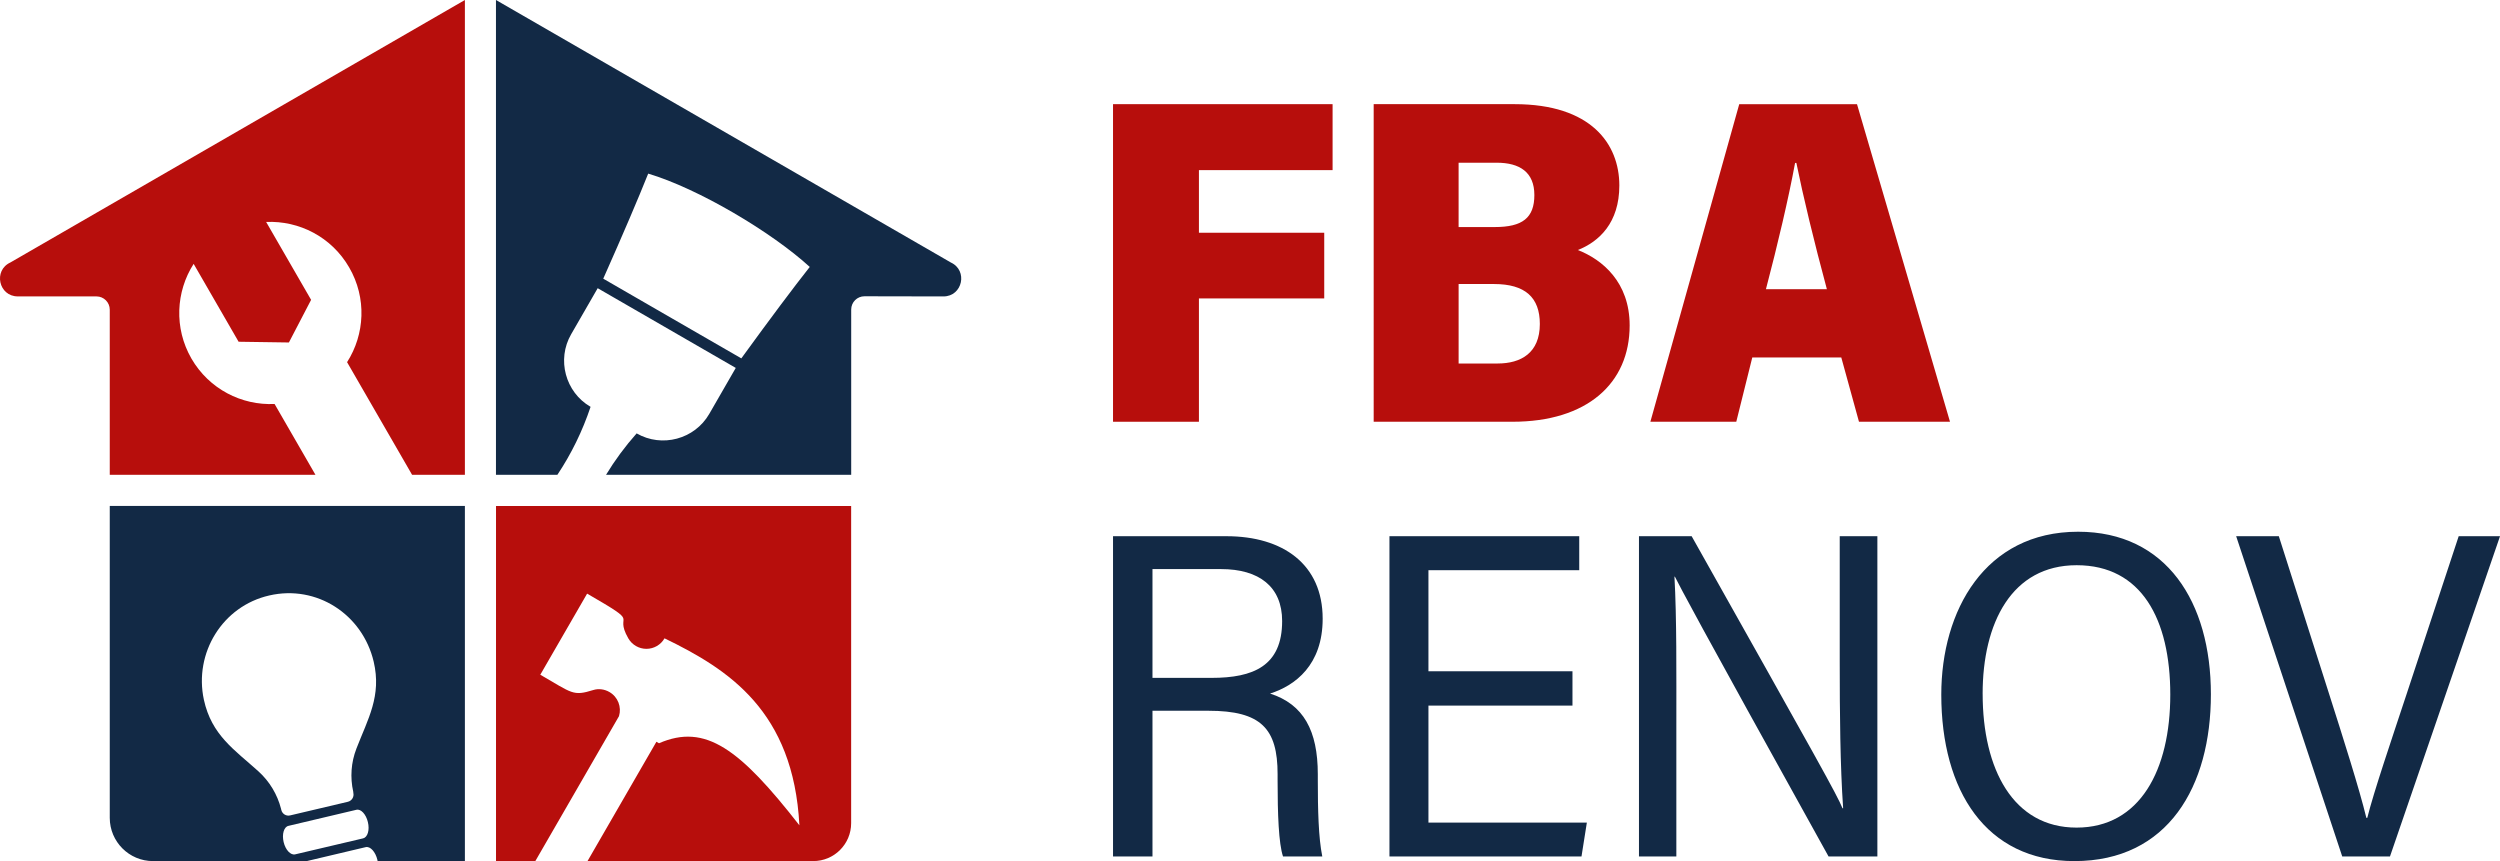<?xml version="1.0" encoding="UTF-8"?>
<svg id="Calque_1" data-name="Calque 1" xmlns="http://www.w3.org/2000/svg" viewBox="0 0 1451.63 500">
  <defs>
    <style>
      .cls-1, .cls-2 {
        fill: #b70e0c;
      }

      .cls-2, .cls-3 {
        fill-rule: evenodd;
      }

      .cls-3, .cls-4 {
        fill: #122945;
      }
    </style>
  </defs>
  <g>
    <g>
      <path class="cls-1" d="M646.28,60.48h127.49v38.3h-77.61v36.36h72.76v38.14h-72.76v71.61h-49.88V60.48Z"/>
      <path class="cls-1" d="M797.63,60.48h81.87c44.29,0,60.77,23.01,60.77,47.23,0,21.66-11.74,32.59-24.1,37.47,14.21,5.54,30.09,18.62,30.09,43.79,0,33.75-24.85,55.92-68.03,55.92h-80.6V60.48ZM867.94,131.84c16.07,0,22.99-5.31,22.99-18.6s-8.53-18.76-21.86-18.76h-22.13v37.36h21.01ZM846.94,211.07h22.66c13.54,0,24.51-6.13,24.51-22.95,0-15.36-8.47-23.2-26.62-23.2h-20.54v46.16Z"/>
      <path class="cls-1" d="M1017.47,207.55l-9.3,37.35h-49.88l51.6-184.41h68.38l54,184.41h-52.85l-10.28-37.35h-51.69ZM1060.78,167.92c-7.48-27.73-13.88-54.33-17.72-73.33h-.74c-3.74,20.29-10.02,47.03-16.93,73.33h35.39Z"/>
    </g>
    <g>
      <path class="cls-4" d="M669.19,412.71v84.6h-22.91v-185.96h65.82c32.85,0,55.91,16.29,55.91,47.93,0,26.86-15.97,38.81-30.54,43.44,19.44,6.23,27.72,21.54,27.72,46.86v3.38c0,17.2.38,33.42,2.6,44.35h-22.8c-2.52-7.46-3.15-24.69-3.15-44.12v-3.73c0-26.37-9.53-36.76-40.16-36.76h-32.48ZM669.19,393.61h34.32c24.26,0,40.97-6.92,40.97-33,0-19.91-13.34-30.17-35.5-30.17h-39.79v63.17Z"/>
      <path class="cls-4" d="M913.06,409.7h-83.63v67.95h91.98l-3.11,19.66h-111.51v-185.96h110.2v19.75h-87.56v58.67h83.63v19.93Z"/>
      <path class="cls-4" d="M951.67,497.31v-185.96h30.59c74.19,132,84.21,149.8,87.6,157.99h.36c-1.71-24.76-1.98-54.75-1.98-84.91v-73.08h21.86v185.96h-28.35c-79.35-142.96-85.22-154.67-89.21-162.45h-.27c1.35,24.03,1.1,55.21,1.1,88.59v73.86h-21.69Z"/>
      <path class="cls-4" d="M1283.76,403.17c0,53.41-24.81,96.83-79.28,96.83-51.39,0-77.27-40.96-77.27-96.67,0-48.71,25.3-94.58,79.45-94.58,51.26,0,77.1,40.8,77.1,94.42ZM1151.23,402.9c0,43.63,17.66,77.65,54.52,77.65s54.43-33.51,54.43-77.21-16.67-75.15-54.37-75.15-54.59,33.54-54.59,74.71Z"/>
      <path class="cls-4" d="M1360.02,497.31l-61.59-185.96h24.77l29.18,91.54c8.22,25.8,17.54,55.02,21.65,72.01h.53c3.77-15.13,14.16-45.62,22.81-71.8l30.27-91.75h24l-63.9,185.96h-27.7Z"/>
    </g>
  </g>
  <g>
    <path class="cls-3" d="M63.73,293.79v181.08c0,13.85,11.22,25.13,25.13,25.13h89.25l34.26-8.11c2.63-.59,5.64,2.68,6.77,7.41.05.21.11.48.11.7h50.69v-206.21H63.73ZM210.87,486.79l-39.47,9.29c-2.63.64-5.64-2.58-6.71-7.14-1.07-4.56.16-8.81,2.79-9.4l39.47-9.34c2.58-.64,5.59,2.58,6.66,7.14,1.13,4.62-.16,8.81-2.74,9.45ZM206.95,434.7c-3.11,8-3.71,16.7-1.83,25.08l.05.64c.54,2.31-.91,4.62-3.22,5.15l-33.45,7.89c-2.31.59-4.62-.86-5.16-3.17l-.16-.7c-2.15-8.32-6.66-15.84-13.05-21.64-13.96-12.62-27.23-21-31.74-41.62-5.85-27.23,10.85-54.4,37.97-60.57,27.49-6.34,54.13,10.9,60.63,38.45,4.67,19.87-3.33,33.19-10.04,50.48Z"/>
    <path class="cls-2" d="M494.22,293.78v184.2c0,12.16-9.86,22.01-22.01,22.01h-131.07l40.01-69.29,1.5.87c26.98-11.73,46.9,3.3,81.52,47.64-3.45-66.42-41.13-90.53-78.31-108.57-2.15,3.77-6.16,6.1-10.5,6.11-4.34,0-8.35-2.31-10.52-6.07-9.09-15.81,9.22-6.85-23.93-25.99l-27.19,47.09c18.76,10.83,18.9,12.57,30.79,8.88,3.02-.94,6.42-.53,9.36,1.17,4.95,2.86,7.16,8.71,5.55,14.01l-48.59,84.16h-22.82v-206.21h206.21Z"/>
    <path class="cls-3" d="M552.08,152.4L287.98,0v275.7h35.66c8.11-12.19,14.55-25.35,19.28-39.47-14.66-8.48-19.76-27.49-11.28-42.15l15.41-26.74,80.17,46.29-15.41,26.74c-8.48,14.66-27.44,19.76-42.15,11.28-6.71,7.57-12.62,15.57-17.77,24.06h142.36v-95.97c0-4.27,3.46-7.72,7.73-7.71l45.81.09c11.12,0,14.39-15.09,4.3-19.71ZM430.45,208.09c-26.74-15.47-40.11-23.14-40.11-23.14,0,0-13.32-7.73-40.06-23.14,11.81-26.53,20.46-46.88,26.1-61,29,8.65,71.53,33.83,93.81,54.18-9.4,11.92-22.66,29.59-39.74,53.11Z"/>
    <path class="cls-2" d="M269.94,0v275.7h-30.66l-37.75-65.41c10.31-16.11,11.49-37.27,1.23-54.99-10.2-17.72-29.11-27.28-48.22-26.42l26.1,45.22-12.89,24.76-29.21-.43-26.1-45.22c-10.31,16.11-11.49,37.27-1.29,54.99,10.26,17.72,29.16,27.28,48.28,26.37l23.74,41.13H63.73v-95.88c0-4.26-3.45-7.71-7.71-7.71H10.35c-11.12,0-14.39-15.09-4.3-19.71L269.94,0Z"/>
  </g>
</svg>